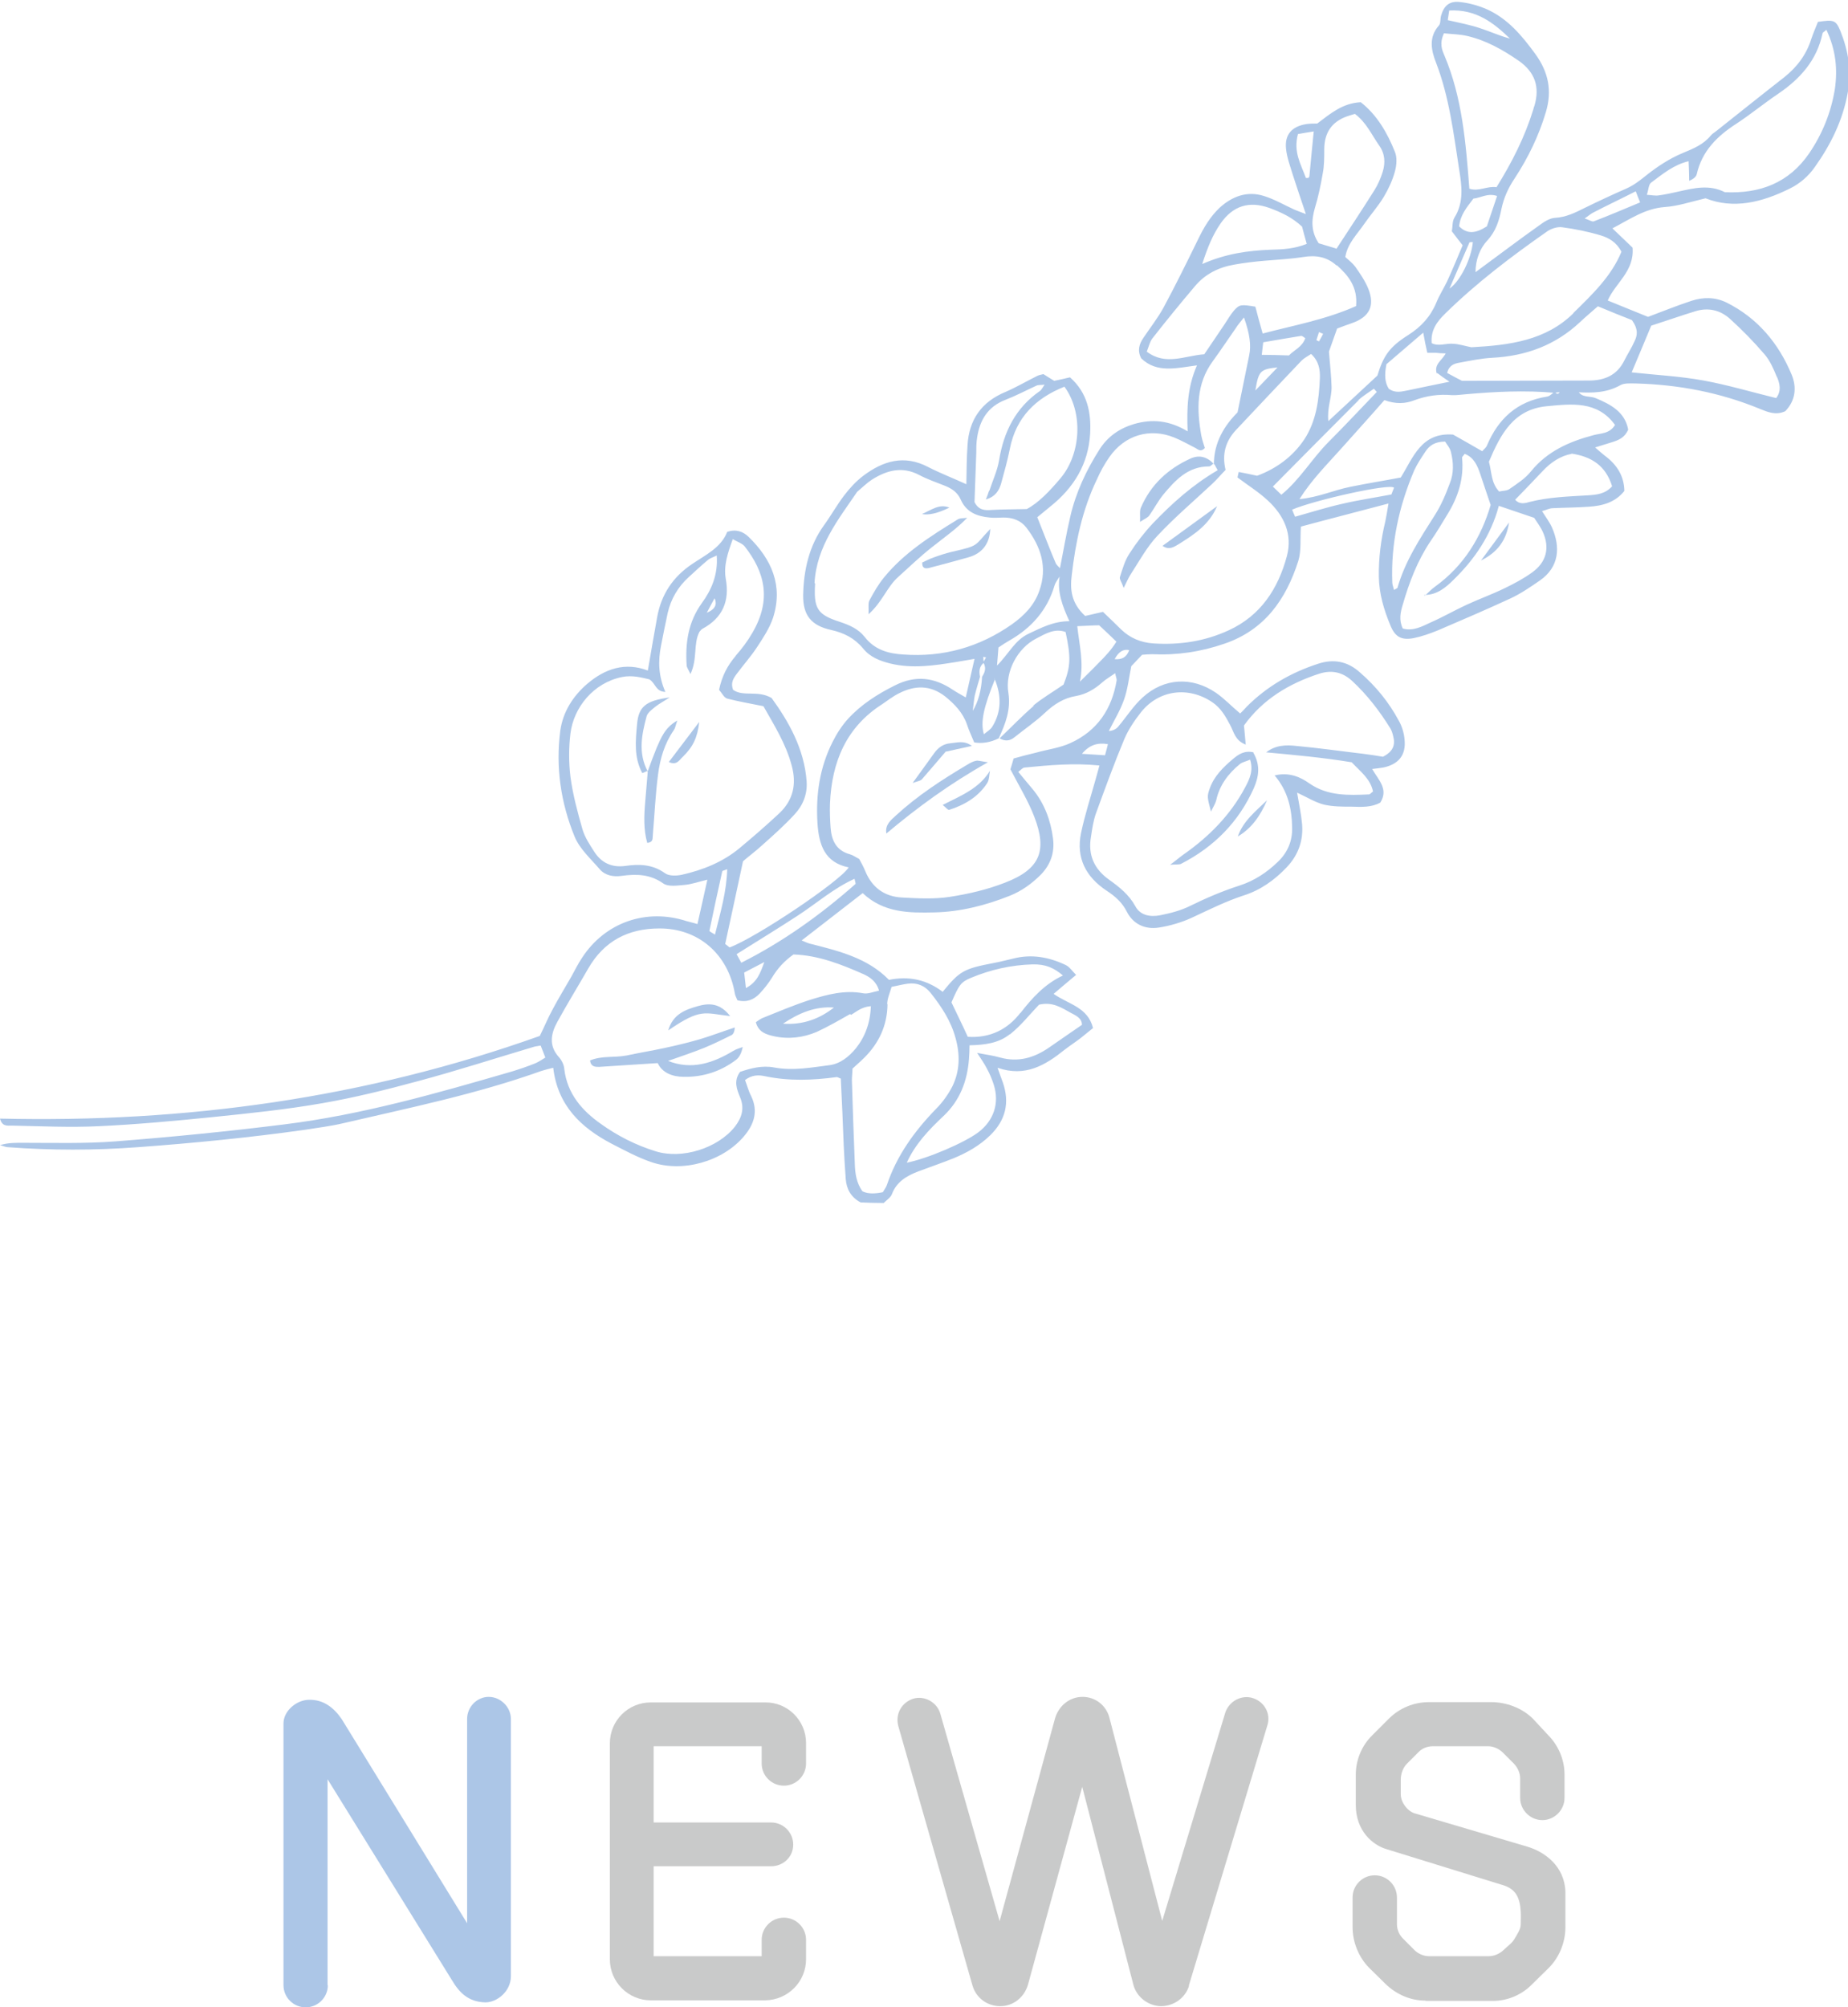 <?xml version="1.0" encoding="UTF-8"?>
<svg id="_レイヤー_2" data-name="レイヤー 2" xmlns="http://www.w3.org/2000/svg" viewBox="0 0 63.3 68.73">
  <defs>
    <style>
      .cls-1 {
        fill: #acc6e7;
      }

      .cls-2 {
        fill: #c9caca;
      }
    </style>
  </defs>
  <g id="_レイヤー_1-2" data-name="レイヤー 1">
    <g>
      <path class="cls-1" d="M54.55,15.32s.01-.03.03-.05c.13.11.26.23.4.34.4.3.65.68.66,1.2-.32.4-.76.51-1.22.54-.41.03-.82.03-1.23.05-.12,0-.24.07-.37.1.13.21.26.38.34.56.29.66.26,1.35-.42,1.82-.32.22-.64.44-.98.6-.82.38-1.66.74-2.5,1.1-.27.11-.55.21-.84.27-.43.08-.64-.05-.8-.45-.22-.53-.38-1.07-.39-1.65-.01-.64.07-1.27.22-1.89.04-.19.07-.38.11-.62-1.05.28-2.04.53-3,.79-.03.42.02.83-.09,1.18-.42,1.31-1.15,2.36-2.53,2.83-.81.28-1.63.4-2.48.36-.11,0-.22.01-.34.02l-.37.39c-.08.39-.12.79-.25,1.15-.13.37-.34.71-.52,1.07.15-.01.26-.07.33-.16.28-.33.51-.7.83-.99.73-.67,1.69-.72,2.51-.16.29.2.53.46.83.71.08-.08.16-.16.23-.24.69-.69,1.51-1.16,2.43-1.46.54-.18,1.02-.09,1.45.3.54.47.98,1.01,1.32,1.64.11.19.18.42.2.64.06.54-.2.86-.73.97-.11.02-.22.03-.38.05.22.38.57.69.28,1.15-.3.17-.65.15-.98.14-.32,0-.64,0-.95-.07-.31-.08-.59-.26-.92-.41.07.41.14.74.17,1.07.05.57-.13,1.07-.53,1.49-.42.44-.9.78-1.47.96-.61.2-1.17.48-1.75.75-.36.17-.77.29-1.16.35-.46.07-.87-.11-1.09-.54-.16-.32-.4-.53-.69-.72-.71-.47-1.06-1.12-.88-1.98.13-.62.33-1.23.5-1.84.04-.15.08-.29.13-.47-.89-.09-1.73-.01-2.56.07-.07,0-.14.09-.22.15.18.22.34.41.5.6.4.49.61,1.06.69,1.68.06.48-.08.89-.42,1.24-.31.31-.66.56-1.06.72-.83.33-1.69.55-2.58.57-.87.02-1.74.02-2.46-.66-.71.55-1.38,1.07-2.09,1.62.12.05.2.09.28.11.99.25,1.98.49,2.71,1.24q1.03-.21,1.84.41c.59-.72.72-.79,1.76-.99.22-.04.44-.1.66-.15.63-.16,1.22-.05,1.79.22.13.06.22.2.36.34-.28.23-.52.44-.77.65.51.36,1.17.45,1.35,1.17-.15.12-.28.23-.42.34-.18.14-.37.26-.55.4-.66.53-1.35.95-2.3.62.07.21.13.36.18.5.24.69.1,1.29-.43,1.81-.37.36-.8.6-1.26.79-.4.16-.81.3-1.21.45-.39.15-.74.35-.9.78-.04.11-.18.2-.28.3-.28,0-.55-.01-.79-.02-.34-.18-.48-.46-.51-.79-.03-.38-.05-.77-.07-1.16-.03-.77-.06-1.53-.1-2.29-.07-.02-.11-.06-.15-.05-.82.11-1.63.14-2.44-.03-.23-.05-.45-.05-.69.13.07.18.12.38.21.55.25.52.1.97-.25,1.38-.73.86-2.1,1.25-3.17.88-.47-.16-.91-.4-1.36-.63-1.05-.55-1.85-1.31-2-2.6-.16.04-.29.07-.41.11-2.21.79-4.51,1.26-6.79,1.79-.42.1-.85.15-1.28.22-1.91.27-3.84.46-5.76.6-1.48.11-2.95.11-4.43,0-.09,0-.19-.05-.28-.07.29-.09.56-.08.83-.08,1.05,0,2.09.03,3.13-.05,1.93-.15,3.85-.34,5.77-.58,2.67-.33,5.25-1.07,7.83-1.82.26-.08.52-.17.77-.27.12-.05.22-.12.35-.2-.06-.16-.11-.28-.16-.41-.12.02-.21.03-.29.06-1.31.39-2.61.81-3.92,1.16-1.07.29-2.16.56-3.25.75-1.25.22-2.52.35-3.79.48-1.29.13-2.58.25-3.87.31-1,.05-2,0-3-.02-.14,0-.33.04-.4-.24,6.34.15,12.52-.7,18.49-2.83.15-.3.28-.62.44-.91.2-.38.43-.75.64-1.12.12-.22.23-.44.37-.65.79-1.21,2.2-1.7,3.58-1.25.1.03.21.05.37.1.12-.52.22-.99.34-1.52-.3.07-.54.16-.79.18-.24.02-.55.07-.72-.05-.45-.32-.92-.33-1.43-.26-.28.04-.56-.01-.75-.23-.31-.36-.69-.7-.86-1.12-.47-1.15-.65-2.36-.49-3.61.09-.66.44-1.2.93-1.62.6-.51,1.29-.75,2.07-.45.11-.63.21-1.23.32-1.83.14-.77.53-1.37,1.2-1.82.46-.31.99-.56,1.2-1.1.31-.1.54-.01.73.17.79.77,1.19,1.67.84,2.77-.12.36-.34.69-.55,1.01-.21.32-.47.61-.7.92-.11.15-.21.3-.12.54.36.25.84,0,1.32.28.58.8,1.12,1.74,1.2,2.86.03.43-.13.82-.41,1.12-.34.37-.71.7-1.08,1.03-.25.23-.52.43-.69.58-.22,1.02-.41,1.92-.61,2.83.05.04.1.08.15.12.9-.33,3.78-2.26,4.08-2.74-.83-.17-1.02-.78-1.07-1.52-.06-.98.08-1.91.52-2.78.14-.28.32-.56.53-.79.45-.49,1-.84,1.6-1.14.71-.36,1.35-.28,1.99.15.12.08.25.15.44.26.11-.47.19-.86.3-1.32-.26.04-.45.08-.65.11-.74.12-1.48.23-2.23.05-.36-.09-.7-.22-.94-.52-.29-.35-.65-.53-1.09-.63-.69-.15-.97-.51-.96-1.2.02-.85.2-1.67.71-2.38.24-.33.44-.69.69-1.02.19-.25.41-.49.66-.68.68-.51,1.4-.73,2.22-.3.41.21.85.38,1.31.59.01-.48.01-.91.04-1.33.05-.88.48-1.49,1.3-1.83.37-.16.73-.37,1.09-.55.06-.03.13-.04.21-.06.12.08.26.16.37.23.2-.04.37-.08.54-.12.6.53.73,1.21.69,1.93-.06,1.04-.56,1.85-1.36,2.49-.17.14-.34.28-.45.37.23.57.42,1.08.63,1.57.03.07.11.13.16.19,0,.08,0,.16,0,.23-.07.12-.16.22-.2.35-.25.85-.8,1.46-1.56,1.89-.12.07-.23.14-.36.23-.01.18-.03.35-.05.62.4-.4.61-.87,1.08-1.09.43-.2.85-.43,1.4-.43-.24-.52-.43-1.02-.33-1.56,0-.07,0-.15,0-.22.12-.6.22-1.21.36-1.8.19-.83.55-1.59,1-2.3.28-.44.68-.72,1.18-.87.62-.18,1.21-.13,1.84.25-.03-.79-.01-1.51.32-2.26-.7.09-1.37.28-1.91-.24-.14-.27-.07-.49.08-.71.23-.34.48-.66.68-1.02.42-.78.81-1.57,1.2-2.37.19-.39.41-.76.73-1.06.43-.39.94-.58,1.51-.4.36.11.7.31,1.05.47.09.04.19.07.39.15-.17-.51-.31-.91-.44-1.32-.09-.3-.21-.61-.24-.92-.05-.48.2-.76.69-.84.13-.02.27-.02.38-.02.45-.34.87-.7,1.49-.73.56.44.91,1.05,1.17,1.7.08.19.06.46,0,.67-.08.3-.22.6-.38.87-.2.33-.46.62-.68.94-.24.35-.56.65-.64,1.12.12.11.25.21.34.33.17.24.34.49.45.76.23.58.04.96-.55,1.17-.17.06-.34.12-.52.19-.11.31-.21.6-.28.79.04.48.08.84.09,1.2.01.37-.16.73-.11,1.18.59-.55,1.12-1.04,1.68-1.56.2-.65.39-.97,1.06-1.39.44-.28.76-.63.96-1.11.1-.25.25-.48.37-.73.19-.41.36-.83.53-1.23-.14-.18-.25-.32-.37-.48.03-.16.01-.34.09-.47.33-.53.25-1.09.16-1.65-.19-1.23-.34-2.48-.79-3.65-.17-.43-.26-.88.1-1.28.06-.07.04-.22.07-.33.1-.35.29-.51.64-.47.31.03.63.12.91.24.73.32,1.22.91,1.68,1.54.45.62.58,1.26.36,1.99-.24.81-.61,1.57-1.07,2.27-.22.33-.37.66-.45,1.04-.08.4-.19.77-.49,1.09-.25.27-.4.66-.4,1.08.75-.55,1.46-1.09,2.18-1.6.16-.12.36-.25.54-.26.38-.02.7-.18,1.02-.34.47-.23.94-.45,1.42-.66.25-.11.46-.27.67-.44.39-.31.81-.59,1.27-.78.36-.15.71-.29.96-.6.06-.07.14-.11.21-.17.77-.61,1.53-1.22,2.3-1.82.44-.35.76-.77.93-1.31.07-.21.16-.41.23-.59.54-.08.61-.06.76.29.28.69.4,1.39.26,2.14-.17.94-.58,1.77-1.12,2.53-.22.32-.52.58-.87.75-.95.47-1.92.71-2.88.33-.51.12-.95.27-1.4.3-.67.05-1.18.41-1.79.73l.69.66c.07.81-.6,1.22-.85,1.81.5.2.95.39,1.38.56.51-.19,1-.39,1.49-.55.4-.13.81-.13,1.2.06,1.06.53,1.78,1.39,2.23,2.47.18.44.13.89-.22,1.25-.32.15-.6.03-.87-.08-1.36-.56-2.78-.83-4.25-.87-.18,0-.39-.02-.53.06-.46.26-.95.27-1.46.24-.06,0-.13,0-.19,0-.07,0-.13,0-.2,0-.07,0-.13,0-.2,0-.07,0-.13.01-.2.02-1.02-.09-2.04-.04-3.05.05-.16.01-.32.04-.47.03-.44-.04-.86.02-1.27.17-.33.13-.66.14-1.04,0-.49.56-.99,1.11-1.48,1.66-.48.54-1,1.05-1.43,1.73.65-.06,1.18-.31,1.74-.42.58-.12,1.16-.21,1.73-.32.43-.69.7-1.55,1.79-1.47.3.17.64.36,1,.57.05-.06.13-.12.16-.19.39-.93,1.04-1.52,2.06-1.68.09-.01.18-.11.26-.17.08.11.14.09.2-.02.07,0,.13,0,.2,0,.07,0,.13,0,.2,0,.07,0,.13,0,.2,0,.14.24.4.16.6.24.53.22,1.01.48,1.12,1.08-.12.28-.33.36-.55.43-.19.06-.39.12-.58.18-.02.02-.04.03-.03.03ZM33.78,22.51l-.1-.02c0,.07.01.14.02.2-.16.13-.17.3-.13.48-.06.21-.13.43-.18.64-.03.15-.04.3-.07.53q.28-.46.32-1.17c.1-.15.15-.31.04-.49l.1-.18ZM24.51,20.36s-.01.07-.02.1c-.09.17-.19.34-.28.52.25-.1.38-.26.26-.51.01-.03.03-.07.04-.1ZM26.82,35.05c.67.05,1.26-.16,1.78-.58.05,0,.09,0,.03,0,.04-.04,0,0-.03.03-.67-.06-1.24.19-1.78.55ZM34.07,23.23s0,.02.01.03c-.39.96-.5,1.46-.38,1.88.11-.09.23-.16.29-.26.32-.52.31-1.06.09-1.61,0-.01,0-.03,0-.04ZM48.8,20.4c.12-.1.22-.22.35-.31,1-.72,1.59-1.71,1.91-2.8-.14-.4-.24-.72-.35-1.04-.1-.3-.22-.59-.54-.71-.04.06-.09.1-.09.13.07.71-.13,1.34-.5,1.94-.19.31-.37.62-.58.92-.45.67-.73,1.41-.95,2.17-.08.26-.14.53,0,.82.35.1.66-.07.96-.21.41-.18.81-.41,1.22-.6.43-.2.88-.36,1.31-.57.33-.16.65-.33.94-.54.49-.35.61-.84.37-1.38-.08-.18-.21-.35-.3-.49-.42-.14-.8-.27-1.21-.41-.27,1.01-.83,1.83-1.55,2.53-.27.27-.57.52-.99.52v.02ZM35.38,24.17c.31-.26.66-.46,1.05-.73.24-.61.26-.92.07-1.8-.37-.14-.69.06-1,.22-.65.33-1.08,1.14-.96,1.86.09.58-.1,1.06-.33,1.56q-.43.21-.84.14c-.08-.2-.18-.4-.25-.62-.14-.4-.42-.69-.74-.95-.51-.4-1.04-.39-1.59-.11-.2.1-.38.24-.57.37-1.24.79-1.73,1.99-1.79,3.4-.01.27,0,.55.02.82.03.44.19.79.66.92.11.03.2.1.32.16.07.13.15.27.21.42.23.56.66.87,1.25.9.54.03,1.1.06,1.63-.02.65-.1,1.3-.25,1.91-.49,1.19-.46,1.45-1.08,1-2.25-.21-.55-.52-1.05-.82-1.63.02-.06.06-.19.11-.37.25-.07.51-.14.77-.2.39-.11.81-.16,1.18-.33.92-.42,1.42-1.17,1.58-2.15,0-.06-.03-.12-.05-.24-.17.12-.33.21-.45.32-.26.23-.55.4-.89.46-.42.07-.75.28-1.06.57-.33.31-.71.57-1.06.85-.16.13-.33.13-.5.03.39-.37.77-.77,1.18-1.12ZM41.58,15.89c0-.75.37-1.33.81-1.77.15-.72.27-1.34.4-1.96.07-.33.02-.73-.18-1.29-.11.14-.21.25-.29.38-.26.37-.51.75-.78,1.12-.57.78-.55,1.65-.39,2.55.03.15.08.29.12.42-.14.15-.23.05-.32,0-.24-.12-.48-.26-.73-.36-.84-.34-1.7-.08-2.22.67-.17.24-.31.5-.43.77-.5,1.04-.73,2.15-.86,3.28-.06.48-.02.95.46,1.39.18-.04.43-.1.61-.14.26.25.44.42.62.6.31.3.68.45,1.1.48.9.06,1.77-.07,2.59-.45,1.09-.5,1.69-1.42,1.99-2.54.2-.75-.1-1.39-.65-1.9-.31-.29-.68-.52-1.04-.79,0-.03.02-.09.04-.19.21.04.4.08.63.13.65-.24,1.22-.65,1.62-1.25.41-.63.5-1.36.53-2.09.01-.29-.03-.58-.3-.83-.12.08-.24.14-.33.23-.75.79-1.5,1.58-2.25,2.38-.35.38-.48.82-.35,1.36-.15.15-.29.32-.45.47-.63.59-1.29,1.15-1.88,1.78-.37.39-.63.88-.93,1.34-.07.11-.12.23-.23.45-.07-.2-.15-.3-.13-.37.09-.28.17-.57.33-.81.23-.36.5-.71.79-1.02.66-.69,1.37-1.33,2.23-1.83-.04-.07-.08-.14-.12-.22v.03ZM25.21,22.44c.21-.24.4-.49.56-.77.68-1.16.41-2.1-.26-2.96-.09-.11-.26-.16-.41-.25-.17.47-.32.9-.24,1.36.14.76-.11,1.34-.8,1.71-.04.02-.06.06-.1.1-.22.41-.06.92-.31,1.45-.07-.16-.13-.23-.13-.3-.05-.76.05-1.48.52-2.13.33-.45.56-.98.51-1.63-.12.06-.23.09-.31.16-.23.19-.44.39-.66.59-.36.33-.6.74-.71,1.22-.08.38-.16.76-.23,1.13-.1.51-.09,1.02.15,1.57-.34-.01-.33-.3-.55-.43-.26-.06-.58-.15-.93-.08-.99.2-1.66,1.05-1.77,1.93-.06.49-.06,1,0,1.49.08.6.24,1.2.41,1.79.08.28.25.53.41.78.24.37.59.54,1.05.48.48-.07.94-.06,1.37.25.14.1.4.09.58.05.71-.16,1.39-.43,1.96-.9.47-.39.93-.79,1.38-1.21.47-.45.59-.99.42-1.62-.2-.76-.61-1.4-.97-2.04-.45-.09-.85-.16-1.24-.26-.11-.03-.18-.19-.28-.3.1-.48.29-.83.56-1.15ZM42.66,25.49c-.36-.14-.4-.44-.52-.66-.16-.3-.32-.59-.62-.79-.82-.55-1.83-.42-2.44.35-.22.28-.43.59-.57.92-.35.84-.66,1.69-.97,2.54-.09.25-.13.53-.17.8-.11.62.11,1.11.62,1.47.35.25.68.51.9.91.17.32.52.37.84.31.35-.07.71-.16,1.03-.32.55-.27,1.11-.51,1.7-.7.5-.16.94-.45,1.32-.82.33-.32.49-.71.48-1.16-.01-.64-.14-1.25-.6-1.79.49-.12.88.05,1.2.28.63.43,1.33.4,2.03.37.04,0,.07-.05.14-.1-.09-.44-.44-.69-.73-1-.97-.16-1.95-.25-2.93-.34.32-.25.68-.26,1.03-.22.77.07,1.53.18,2.3.27.24.03.49.07.67.1.36-.18.43-.42.35-.71-.02-.09-.05-.18-.09-.25-.37-.6-.8-1.16-1.32-1.64-.33-.3-.7-.38-1.13-.24-1.04.34-1.93.88-2.57,1.77.02.22.04.41.06.66ZM29.12,34.72c-.37.21-.75.43-1.14.61-.47.2-.97.26-1.47.15-.27-.06-.53-.14-.62-.48.07-.05.14-.1.22-.14.55-.22,1.09-.45,1.65-.63.58-.18,1.18-.34,1.81-.22.16.03.34-.05.54-.09-.09-.32-.31-.46-.52-.56-.77-.34-1.55-.65-2.41-.68-.31.22-.55.48-.74.8-.12.19-.26.37-.42.54-.2.21-.44.31-.76.23-.03-.08-.08-.16-.09-.24-.23-1.34-1.25-2.23-2.59-2.22-1.06,0-1.89.43-2.43,1.37-.35.61-.72,1.21-1.06,1.83-.22.4-.3.81.05,1.2.1.11.18.27.19.42.1.84.61,1.42,1.25,1.87.57.41,1.2.73,1.88.94.9.28,2.12-.1,2.71-.84.24-.31.34-.63.18-1.01-.11-.27-.23-.56,0-.87.36-.12.75-.23,1.17-.15.64.12,1.27,0,1.9-.08.37-.05.67-.3.9-.58.31-.39.49-.86.51-1.44-.33.03-.49.19-.68.3ZM27.92,19.98c-.05.84.06,1.06.84,1.31.33.11.64.24.86.52.34.44.81.57,1.32.6,1.36.1,2.61-.25,3.73-1.04.42-.3.76-.65.93-1.14.29-.81.05-1.52-.44-2.16-.19-.25-.47-.35-.78-.35-.16,0-.32.02-.48,0-.43-.04-.8-.18-.99-.61-.11-.25-.3-.38-.55-.48-.3-.12-.6-.22-.88-.37-.58-.3-1.1-.16-1.61.16-.17.11-.32.26-.51.42-.64.94-1.39,1.87-1.46,3.12ZM30.4,34.39c-.01.72-.29,1.32-.79,1.82-.13.13-.27.25-.41.38,0,.13-.02.27-.02.4.03.95.06,1.91.1,2.86.01.32.05.64.26.94.21.1.45.08.7.03.05-.09.11-.16.14-.25.34-1.01.95-1.85,1.69-2.61.22-.22.41-.49.55-.76.26-.53.27-1.09.11-1.66-.16-.59-.48-1.07-.85-1.54-.2-.25-.46-.36-.78-.32-.16.02-.31.06-.56.11-.06.21-.15.4-.15.59ZM53.89,10.72c.64-.63,1.3-1.25,1.65-2.1-.17-.33-.44-.48-.71-.56-.43-.13-.88-.22-1.33-.28-.16-.02-.37.05-.5.14-1.23.86-2.42,1.76-3.49,2.81-.29.28-.51.58-.47,1.02.24.12.48,0,.73.02.21.01.42.08.63.12,1.31-.07,2.55-.23,3.5-1.17ZM45.78,9.09c-.33-.3-.71-.36-1.14-.29-.45.07-.9.09-1.35.13-.34.03-.68.07-1.01.13-.53.09-1,.32-1.35.74-.5.59-.99,1.19-1.46,1.79-.09.12-.12.28-.19.45.65.49,1.29.14,1.97.09.23-.34.47-.69.71-1.05.1-.15.19-.31.31-.45.19-.21.24-.21.73-.13.07.27.15.57.25.92,1.06-.28,2.14-.47,3.2-.94.06-.65-.26-1.04-.66-1.4ZM62.43,1.13c-.19.93-.77,1.57-1.52,2.08-.49.33-.95.71-1.44,1.03-.65.42-1.17.93-1.35,1.72-.02.09-.11.17-.26.23,0-.21-.01-.42-.02-.67-.51.12-.89.44-1.28.73-.09.06-.09.24-.15.42.17.01.29.04.41.02.22-.03.45-.08.67-.13.53-.12,1.06-.25,1.59.02,1.2.06,2.2-.32,2.89-1.33.45-.66.75-1.4.88-2.2.1-.69.03-1.35-.29-2.03-.09.08-.12.09-.12.1ZM49.48,1.91c.61,1.45.73,2.99.85,4.55.32.11.61-.1.93-.05.53-.85.97-1.72,1.26-2.66.01-.04.02-.09.04-.13.19-.64.02-1.15-.54-1.54-.55-.38-1.12-.7-1.77-.85-.26-.06-.53-.06-.79-.09-.16.35-.07.56.02.77ZM33.89,16.8c.11-.34.27-.68.33-1.03.16-.99.57-1.81,1.41-2.39.05-.04.08-.11.15-.21-.13.02-.22,0-.29.04-.35.16-.69.34-1.05.48-.6.23-.88.69-.97,1.29-.03.18-.03.36-.03.54-.02.57-.04,1.13-.06,1.67.14.28.35.29.59.27.36-.02.72-.02,1.2-.03.4-.21.79-.62,1.16-1.06.71-.85.77-2.26.13-3.13-.98.39-1.66,1.05-1.87,2.13-.08.4-.19.79-.3,1.19-.07.24-.2.45-.52.54.04-.1.08-.2.11-.3ZM60.86,12.9c-.11-.27-.23-.55-.42-.77-.37-.43-.76-.83-1.18-1.21-.34-.31-.76-.4-1.2-.26-.52.16-1.03.34-1.5.49-.23.55-.44,1.06-.67,1.6.82.09,1.65.13,2.47.28.82.15,1.62.39,2.48.6.19-.25.12-.5.03-.72ZM54.73,10.49c-.23.2-.42.36-.6.53-.85.8-1.86,1.17-3.01,1.23-.38.02-.76.1-1.14.17-.17.03-.35.09-.41.35.2.11.41.22.51.27,1.53,0,2.94-.01,4.34-.01.54,0,.97-.18,1.22-.69.11-.22.25-.43.35-.66.09-.19.14-.39-.09-.72-.34-.13-.75-.3-1.16-.47ZM34.59,35.41c-.38.31-.87.37-1.38.38,0,.17-.01.33-.02.48-.06.75-.31,1.41-.87,1.94-.5.47-.97.96-1.26,1.6.71-.14,1.97-.68,2.45-1.04.53-.4.73-1,.53-1.63-.06-.19-.14-.38-.24-.56-.08-.16-.19-.31-.33-.53.3.06.55.09.79.16.62.17,1.16.01,1.67-.34.37-.26.74-.51,1.13-.78,0-.23-.21-.32-.38-.41-.31-.17-.62-.39-1.09-.28-.3.31-.61.71-1,1.02ZM45.77,8.53c.45-.69.89-1.35,1.31-2.02.12-.19.21-.4.28-.62.1-.32.08-.63-.12-.91-.26-.37-.44-.79-.83-1.08-.09.03-.18.05-.26.08-.54.19-.79.57-.79,1.14,0,.27,0,.55-.05.81-.07.4-.15.8-.27,1.19-.12.41-.14.8.13,1.21.18.05.39.12.6.18ZM51.35,16.83c.12-.03.27-.02.36-.09.26-.18.54-.36.73-.6.56-.69,1.31-1.02,2.14-1.24.25-.07.55-.04.74-.35-.61-.84-1.5-.72-2.35-.64-1.12.11-1.57.95-1.97,1.9.1.36.07.72.35,1.02ZM34.95,34.69c.41-.53.84-1,1.46-1.29-.31-.26-.59-.39-1.04-.38-.73.02-1.44.18-2.11.46-.36.15-.41.25-.67.84.17.36.36.74.56,1.18.77.05,1.37-.26,1.8-.82ZM47.87,20.12c.26-.91.77-1.68,1.27-2.47.22-.34.38-.72.52-1.1.14-.34.13-.71.04-1.07-.03-.14-.14-.26-.2-.36-.34,0-.54.13-.68.35-.14.21-.28.42-.38.64-.52,1.22-.8,2.5-.75,3.83,0,.08.04.17.06.26.06-.04.12-.06.13-.09ZM43.53,8.55c.41-.01.81-.03,1.23-.2-.06-.21-.11-.4-.16-.59-.33-.31-.71-.49-1.12-.64-.7-.25-1.25-.07-1.67.53-.27.39-.45.83-.63,1.39.82-.36,1.58-.46,2.35-.49ZM53.83,15.54c-.38.07-.71.29-.99.59-.31.33-.62.65-.94.98.13.16.32.13.48.08.66-.17,1.34-.19,2.01-.23.29-.02.59-.04.83-.31-.22-.71-.71-1.02-1.4-1.12ZM49.21,12.78c-.09-.32.18-.43.31-.68-.14,0-.24-.01-.33-.02-.09,0-.18,0-.3,0-.05-.21-.09-.42-.14-.69-.47.4-.89.76-1.26,1.08-.07.36-.06.62.08.84.24.17.45.09.68.05.46-.1.92-.19,1.4-.29-.14-.09-.29-.2-.41-.29ZM25.38,32.97c1.45-.73,2.73-1.65,3.92-2.7.02-.01-.01-.08-.03-.18-.73.33-1.31.85-1.96,1.27-.66.43-1.33.84-2.08,1.31.05.09.1.18.16.29ZM37.66,21.41c-.22,0-.46.02-.76.03.07.64.23,1.25.09,1.9.21-.21.43-.42.64-.64.22-.22.44-.45.61-.73-.21-.2-.38-.37-.59-.56ZM46.53,13.71c-.97.97-1.94,1.95-2.93,2.95l.29.28c.64-.52,1.05-1.24,1.62-1.81.56-.56,1.1-1.14,1.65-1.71-.03-.04-.07-.07-.1-.11-.18.13-.37.24-.53.39ZM49.98,7.75c.29.29.59.23.95,0,.11-.32.23-.68.35-1.04-.33-.11-.57.07-.81.09-.23.3-.45.56-.49.95ZM44.37,17.69c.54-.15,1.07-.32,1.61-.44.55-.13,1.11-.21,1.68-.32.03-.09.07-.17.09-.23-.12-.16-2.72.42-3.49.75.02.06.05.12.1.24ZM49.59.69c.39.09.77.16,1.12.28.34.11.66.26,1.01.35-.56-.54-1.16-1.01-2.08-.96-.02.15-.04.24-.05.33ZM44.57,11.5c-.42.07-.85.14-1.3.22-.02.14-.03.27-.05.43.32,0,.6.01.93.02.17-.18.46-.29.56-.59-.06-.04-.1-.08-.14-.08ZM44.72,6.09s.07.01.09,0c.02,0,.03-.03.04-.05.05-.49.09-.98.15-1.54-.2.03-.36.06-.54.09-.17.62.11,1.05.27,1.5ZM54.59,7.58c.52-.2,1.04-.42,1.59-.65-.06-.15-.1-.24-.15-.38-.51.26-1,.49-1.48.74-.07.04-.14.1-.27.19.16.05.25.12.31.1ZM24.91,29.76c-.09.04-.16.05-.17.07-.15.68-.3,1.36-.44,2.04,0,.02.06.05.19.13.19-.77.4-1.48.42-2.25ZM50.33,8.31c-.22.51-.44,1.02-.68,1.57.37-.25.75-1.03.8-1.59-.04,0-.11,0-.12.01ZM37.85,25.86c.04-.15.07-.25.1-.38-.35-.06-.63.02-.89.33.26.02.52.03.79.05ZM25.49,33.3c.02.17.04.33.06.53.38-.2.49-.5.63-.89-.27.14-.46.24-.69.36ZM43.76,12.58c-.59.06-.65.12-.76.79l.76-.79ZM38.18,22.57c.26.02.41-.07.5-.31q-.3-.07-.5.31ZM45.1,11.65s.05.03.08.04c.05-.09.1-.17.14-.26-.05-.02-.09-.04-.14-.06-.03.09-.06.19-.09.28Z"/>
      <path class="cls-1" d="M22.19,26.39c-.03.36-.06.71-.09,1.07-.04.47-.06.94.07,1.4.21-.02.18-.15.19-.25.06-.7.09-1.4.18-2.09.07-.54.22-1.06.54-1.52.05-.07.06-.16.12-.33-.44.25-.56.61-.71.94-.11.27-.21.54-.31.82v-.03Z"/>
      <path class="cls-1" d="M22.19,26.42c-.34-.63-.21-1.27-.04-1.9.04-.13.2-.24.32-.34.12-.09.25-.16.47-.3-.83.11-1.07.32-1.12.93-.05.56-.11,1.12.18,1.66.08-.03.14-.06.2-.08v.03Z"/>
      <path class="cls-1" d="M23.95,24.72c-.37.49-.7.92-1.04,1.37.27.13.36-.07.48-.18.35-.34.5-.66.56-1.18Z"/>
      <path class="cls-1" d="M42.94,25.76c-.31-.07-.51.06-.71.23-.33.28-.64.58-.79,1-.1.28-.09.3.04.8.08-.17.15-.27.18-.39.11-.51.41-.91.8-1.23.09-.08.23-.1.36-.16.12.38-.02.67-.17.95-.5.94-1.23,1.68-2.1,2.29-.13.09-.24.19-.47.36.21-.02.3,0,.37-.03,1.13-.58,1.98-1.43,2.5-2.6.17-.39.23-.78-.02-1.21Z"/>
      <path class="cls-1" d="M42.4,28.64c.49-.29.78-.73,1-1.24-.38.37-.82.71-1,1.24Z"/>
      <path class="cls-1" d="M41.58,15.89c-.22-.24-.49-.33-.8-.19-.77.35-1.36.89-1.7,1.68-.05.11-.02.26-.03.49.15-.1.25-.14.31-.21.17-.24.31-.51.49-.73.41-.49.84-.96,1.56-.96.06,0,.11-.07.17-.11v.03Z"/>
      <path class="cls-1" d="M41.69,17.33c-.62.45-1.24.9-1.87,1.36.23.16.4.03.54-.05.53-.33,1.06-.67,1.33-1.31Z"/>
      <path class="cls-1" d="M22.87,36.33c.42-.15.85-.29,1.27-.46.31-.13.62-.28.92-.43.06-.03.1-.12.11-.26-.4.13-.79.28-1.19.4-.41.12-.83.22-1.25.31-.42.09-.85.16-1.27.25-.41.08-.85,0-1.25.17.03.22.18.22.31.22.66-.04,1.31-.09,2.01-.13.15.33.5.47.9.47.65.01,1.25-.18,1.78-.58.12-.09.19-.24.23-.44-.11.04-.22.07-.32.13-.7.42-1.43.67-2.25.34h-.03s.03.01.03.01Z"/>
      <path class="cls-1" d="M25.01,34.79c-.35-.45-.72-.45-1.11-.34-.42.12-.85.27-1.01.83,1.12-.77,1.23-.59,2.12-.49Z"/>
      <path class="cls-1" d="M30.36,28.54c1.06-.89,2.16-1.7,3.48-2.44-.23-.03-.33-.07-.41-.05-.11.02-.21.08-.31.14-.86.51-1.69,1.05-2.43,1.73-.17.16-.38.31-.33.62Z"/>
      <path class="cls-1" d="M33.91,26.39c-.37.61-.99.85-1.62,1.17.1.08.18.18.22.17.53-.17.99-.44,1.3-.91.08-.12.07-.28.1-.43Z"/>
      <path class="cls-1" d="M32.38,25.74c.23-.05.54-.12.91-.2-.27-.2-.51-.11-.74-.09-.24.02-.42.15-.56.35-.22.31-.45.62-.73,1.01.16-.06.27-.07.32-.13.24-.27.47-.55.8-.93Z"/>
      <path class="cls-1" d="M29.74,21.04c.48-.42.64-.94,1.02-1.28.39-.35.76-.71,1.17-1.03.4-.32.82-.61,1.2-1-.12.02-.26,0-.35.07-.91.56-1.81,1.13-2.49,1.96-.2.24-.36.52-.51.8-.05.1-.02.24-.03.48Z"/>
      <path class="cls-1" d="M33.92,18.11c-.58.61-.35.56-1.34.79-.2.05-.39.11-.58.18-.15.05-.28.12-.41.18-.01.21.11.21.22.19.46-.12.91-.24,1.37-.37.48-.14.72-.48.74-.97Z"/>
      <path class="cls-1" d="M32.52,17.38c-.35-.14-.61.08-.94.22q.35.07.94-.22Z"/>
      <path class="cls-1" d="M51.69,17.89c-.32.43-.63.85-.96,1.3.57-.28.87-.7.96-1.3Z"/>
      <polygon class="cls-1" points="48.8 20.4 48.78 20.36 48.8 20.38 48.8 20.4"/>
    </g>
    <g>
      <path class="cls-1" d="M11.23,67.97c0,.42-.34.76-.76.76s-.76-.34-.76-.76v-8.96c0-.43.45-.81.88-.81.49-.01.85.27,1.12.67l4.29,6.98v-6.99c0-.42.34-.76.74-.76s.76.34.76.76v8.8c0,.53-.48.9-.87.9-.59-.01-.9-.34-1.15-.76l-4.26-6.88v7.06Z"/>
      <path class="cls-2" d="M22.29,68.49c-.77,0-1.4-.63-1.4-1.4v-7.4c0-.78.63-1.4,1.4-1.4h3.92c.77-.01,1.4.62,1.4,1.39v.7c0,.42-.34.76-.76.76s-.76-.34-.76-.76v-.59h-3.7v2.61h4.02c.42,0,.76.34.76.76s-.34.74-.76.74h-4.02v3.08h3.7v-.56c0-.42.34-.76.76-.76s.76.34.76.76v.66c0,.78-.63,1.4-1.4,1.41h-3.92Z"/>
      <path class="cls-2" d="M40.73,67.99c-.13.42-.52.7-.97.7-.43-.01-.83-.31-.94-.74l-1.75-6.77-1.86,6.78c-.13.43-.5.73-.95.73s-.83-.29-.95-.71l-2.54-8.88c-.11-.41.11-.81.52-.94.39-.11.81.13.92.52l2.03,7.1,1.9-6.95c.13-.43.5-.73.94-.73s.81.29.92.71l1.81,6.96,2.16-7.13c.13-.39.55-.62.94-.5.41.13.63.55.5.94l-2.69,8.91Z"/>
      <path class="cls-2" d="M48.82,68.5c-.5,0-.99-.21-1.36-.57l-.57-.56c-.35-.36-.56-.87-.56-1.39v-1.01c0-.42.34-.76.76-.76s.76.34.76.76v.91c0,.18.07.36.21.5.13.13.27.27.39.39s.31.21.5.21h2.03c.2,0,.38-.08.52-.21.13-.13.31-.25.38-.39.1-.17.21-.32.21-.5,0-.13.01-.28,0-.43-.03-.5-.18-.79-.66-.92l-3.95-1.22c-.46-.14-1.04-.62-1.04-1.51v-1.04c0-.5.21-1,.56-1.34l.59-.59c.36-.35.84-.55,1.36-.55h2.13c.52,0,1.05.2,1.42.56l.52.56c.36.36.57.85.57,1.36v.8c0,.42-.35.76-.76.76s-.76-.34-.76-.76v-.67c0-.18-.08-.36-.21-.5-.13-.13-.27-.27-.39-.39-.14-.13-.32-.21-.5-.21h-1.89c-.2,0-.38.08-.5.21-.13.13-.27.27-.39.39-.14.14-.21.36-.21.55v.49c0,.31.27.62.52.67l3.82,1.13c.6.18,1.27.67,1.3,1.54v1.25c-.01.5-.21,1-.57,1.36l-.57.56c-.35.36-.84.57-1.34.57h-2.3Z"/>
    </g>
  </g>
</svg>